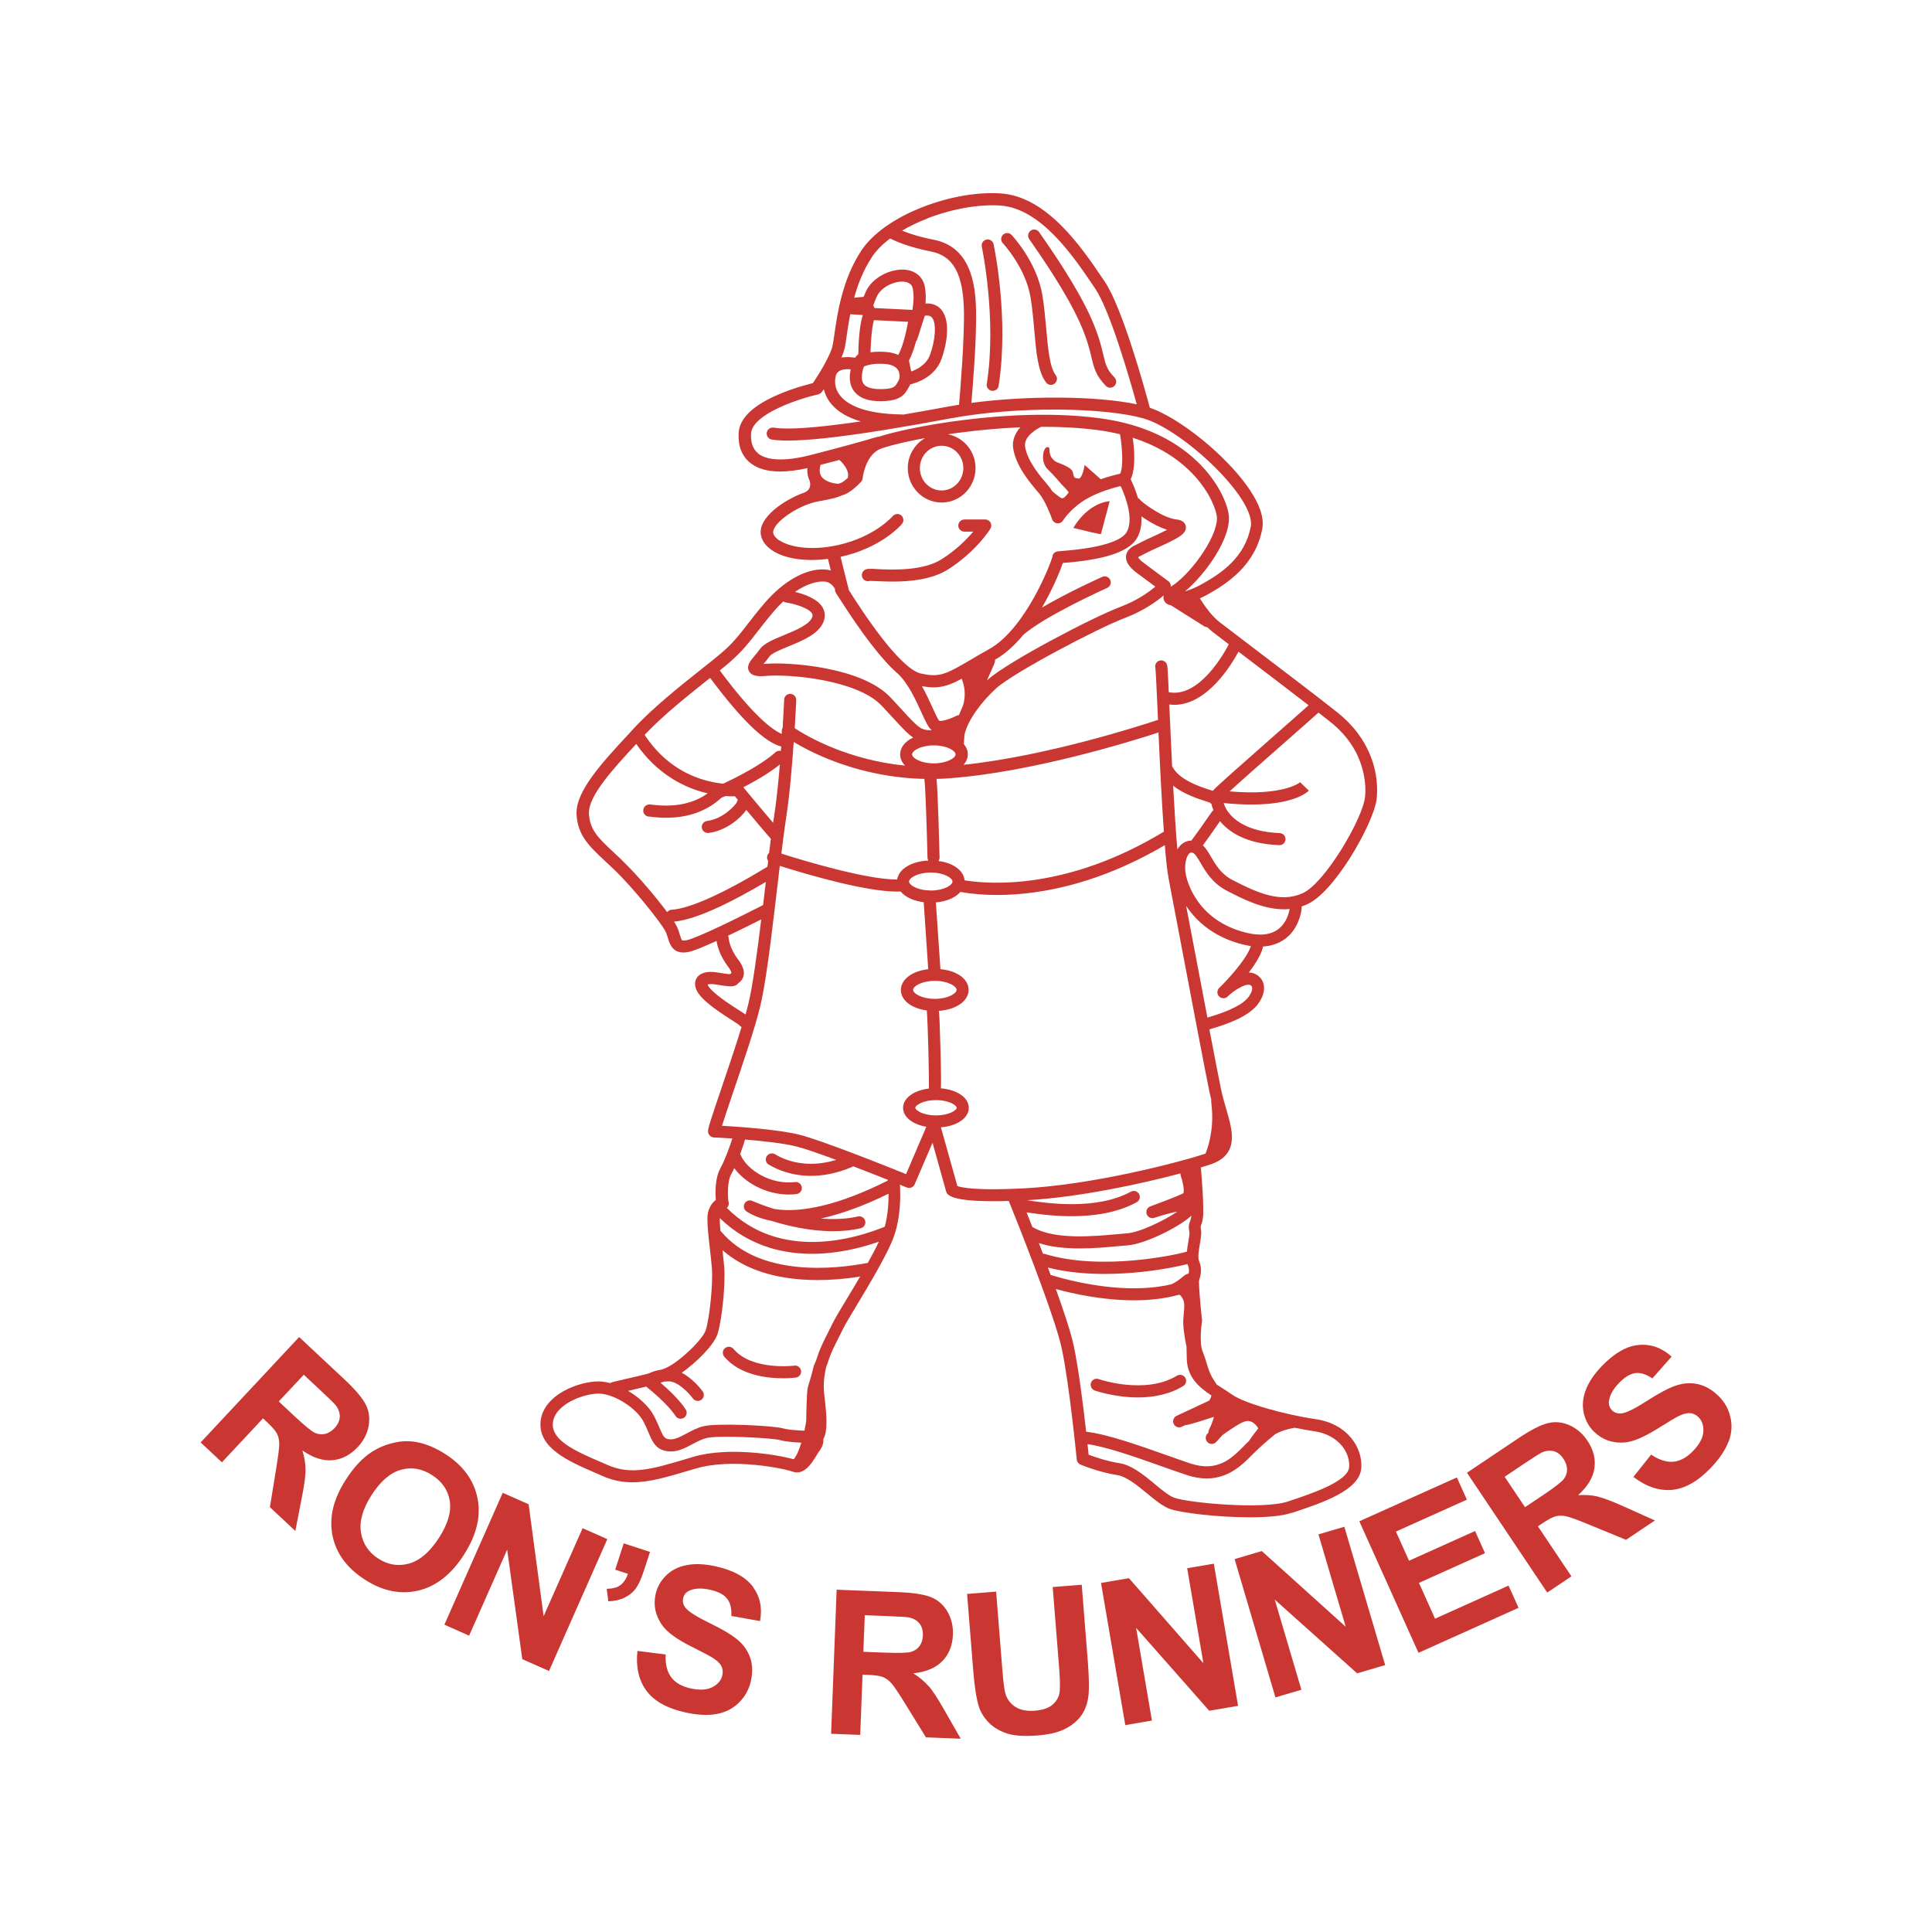 <svg viewBox="0 0 283.46 283.46" xmlns="http://www.w3.org/2000/svg" data-name="Layer 1" id="Layer_1">
  <defs>
    <style>
      .cls-1 {
        fill: #ca3732;
      }
    </style>
  </defs>
  <g>
    <path d="M144.77,56.32c-.08.48.26.94.74,1.01.05,0,.09.01.14.01.43,0,.81-.31.87-.75,1.54-9.87-.65-20.32-.74-20.76-.1-.48-.57-.78-1.05-.68-.48.1-.78.57-.68,1.05.02.1,2.22,10.58.73,20.12Z" class="cls-1"></path>
    <path d="M151.18,43.52c.27,1.56.42,3.24.56,4.86.29,3.32.54,6.19,1.75,7.75.17.23.44.34.7.34.19,0,.38-.06.54-.19.39-.3.46-.86.16-1.24-.89-1.15-1.14-4.03-1.39-6.82-.15-1.66-.3-3.38-.58-5.01-.84-4.82-4.35-8.58-4.5-8.74-.34-.36-.9-.37-1.25-.04-.36.34-.37.9-.04,1.25.03.03,3.3,3.53,4.05,7.83Z" class="cls-1"></path>
    <path d="M151.42,35.68c1.25,1.8,5.06,7.27,7.04,11.72,1.03,2.32,1.39,3.81,1.67,5,.37,1.56.64,2.69,2.11,4.21.17.18.4.27.64.27s.45-.08.62-.25c.35-.34.36-.9.02-1.25-1.13-1.16-1.31-1.9-1.66-3.38-.28-1.2-.67-2.84-1.77-5.31-2.04-4.6-5.93-10.18-7.2-12.01-.17-.25-.34-.49-.38-.55-.23-.41-.74-.57-1.17-.36-.44.22-.62.75-.4,1.19.05.1.1.17.49.73Z" class="cls-1"></path>
    <path d="M128.67,83.49c-1.22-.06-1.55-.07-1.89.2-.38.31-.44.86-.14,1.25.24.29.62.4.96.29.18,0,.6.01.98.03.63.03,1.45.07,2.37.07,2.52,0,5.79-.28,8.17-1.8,4.1-2.62,6.11-5.82,6.19-5.96.17-.27.18-.62.02-.9s-.45-.45-.77-.45h-3.07c-.49,0-.89.4-.89.89s.4.89.89.89h1.3c-.92,1.09-2.46,2.67-4.62,4.04-2.77,1.77-7.32,1.56-9.51,1.46Z" class="cls-1"></path>
    <path d="M116.53,200.37c-.06,0-6.2.76-8.91-2.46-.32-.37-.87-.42-1.25-.11s-.42.87-.11,1.25c2.3,2.73,6.29,3.17,8.64,3.17,1.05,0,1.77-.09,1.86-.1.49-.06.83-.51.77-.99-.06-.49-.51-.83-.99-.77Z" class="cls-1"></path>
    <path d="M189.53,221.98l.2-.07c4.34-1.45,9.74-3.24,9.99-6.5.24-2.98-2.01-6.5-6.63-7.18-4.3-.63-10.43-2.27-12.36-3.64-.42-.3-.87-.58-1.3-.86-.31-.2-.62-.39-.91-.59-.14-.21-.28-.43-.42-.64-.88-1.3-.99-2.6-1.62-4.12-.63-1.51-.11-4.61-.11-4.61,0,0-.45-3.94-.46-5.83.25-.78.51-1.81.02-2.9-.23-.52-.03-1.71.12-2.57.15-.85.27-1.58.14-2.13q-.07-.3,0-.49c.08-.21.2-.53.29-1.09.22-1.27-.19-6.32-.28-7.32,0-.05-.01-.1-.03-.15.55-.16,1.03-.32,1.43-.45,1.93-.64,2.95-1.78,3.12-3.48.14-1.38-.31-2.91-.82-4.69-.28-.95-.56-1.93-.77-2.94-.31-1.5-.94-4.77-1.69-8.7.07-.02.18-.05.29-.09,2.29-.67,5.49-1.78,6.87-3.67.97-1.33,1.13-2.7.43-3.66-.42-.57-1.07-.9-1.8-.93.9-1.17,1.72-2.46,2.03-3.57.02-.08.03-.16.03-.24,1.98-.11,3.25-.97,4.02-1.8,1.23-1.34,1.67-3.16,1.68-4.09.27-.09.54-.19.8-.31,2.6-1.16,5.42-5.39,6.51-7.16,1.69-2.73,3.49-6.39,3.69-8.39.14-1.4.11-3.61-.88-6.14-.97-2.47-2.6-4.63-4.86-6.43-3.03-2.41-8.61-6.64-12.68-9.74-2.22-1.69-3.97-3.02-4.63-3.53-.25-.19-.5-.42-.76-.68-1.01-1.03-1.81-2.27-2.13-2.81.31-.14.61-.29.89-.44,3.33-1.81,7.28-4.55,8.26-9.77.65-3.46-3.42-8.05-5.9-10.48-3.5-3.41-7.67-6.27-10.6-7.28-.69-2.59-4.01-14.66-6.61-18.5l-.3-.44c-3.04-4.5-8.12-12.02-14.93-12.5-3.41-.24-7.59.48-11.46,1.99-4.17,1.62-7.38,3.9-9.05,6.43-2.78,4.23-3.5,9.25-3.93,12.25-.1.69-.18,1.28-.27,1.68-.33,1.49-2.04,4.24-2.88,5.48-.81.2-2.89.74-5.01,1.65-3.81,1.62-5.79,3.54-5.89,5.71-.09,1.89.48,3.34,1.68,4.32,1.05.86,2.53,1.29,4.42,1.29,1.17,0,2.51-.17,3.99-.5-.06.8.11,1.43.34,1.89,0,.01,0,.03.01.04.05.18.26,1.1-.57,1.54-.05.02-.09.05-.13.08-3.06,1.07-6.88,3.69-6.48,6.21.14.87.7,1.66,1.62,2.28,1.84,1.26,4.9,1.71,8.23,1.28.09.38.24,1.02.42,1.71-.27-.09-.57-.15-.9-.16-2.74-.16-6.03,1.68-8.81,4.92-1.06,1.24-1.85,2.25-2.54,3.15-1.2,1.55-2.06,2.67-3.65,4.05-.76.66-1.86,1.54-3.14,2.55-2.98,2.36-7.05,5.6-9.82,8.6-.31.33-.62.67-.93,1.01-3.76,4.06-7.65,8.26-7.52,11.58.13,3.15,1.88,4.78,4.3,7.03.36.33.73.68,1.12,1.05,3.01,2.88,6.88,7.78,7.58,9.07.19.34.3.72.41,1.08.25.81.64,2.11,2.27,2.11.22,0,.47-.02.74-.08.75-.14,2.33-.8,4.12-1.62.09.63.43,2.11,1.68,3.76.44.58.5.86.51.94-.03.02-.07.05-.1.08-.04.03-.09.06-.14.1-.25-.01-.79-.07-1.89-.26-1.5-.25-2.61.1-3.04.95-.3.59-.36,1.58,1.04,2.96,1.17,1.15,2.98,2.32,4.18,3.09.43.28.91.58,1.09.73.09.12.2.22.34.29-.87,2.86-2.04,6.28-3.03,9.21-.55,1.62-1.03,3.03-1.36,4.07-.57,1.76-.66,2.1-.35,2.54.17.24.44.38.73.38.17,0,1.21.05,2.66.15-.31.99-1.09,3.17-1.75,4.36-.81,1.46-.76,3.6-.67,4.65-.61.46-1.24,1.33-1.24,2.74,0,1.2.17,2.71.35,4.31.11.94.22,1.9.3,2.85.21,2.43-.36,7.56-.89,9.2-.45,1.39-3.78,4.58-5.75,5.51-.21.1-.47.2-.77.3-.8.11-1.39.32-1.79.53-1.26.34-2.67.66-3.69.89-1.6.36-1.82.42-2.03.55,0,0,0,0-.01,0-.56-.15-1.11-.24-1.63-.25-1.54-.02-3.55.52-5.13,1.39-2.11,1.16-3.34,2.81-3.45,4.65-.23,3.79,4.15,5.68,8.01,7.36.37.16.74.32,1.1.48,1.49.66,2.91.92,4.38.92,2.49,0,5.09-.77,8.24-1.71.36-.11.72-.21,1.1-.32,5.3-1.56,12.87,0,14.1.45.25.09.48.13.7.13,1.37,0,2.29-1.54,2.88-2.51.16-.26.3-.5.42-.65.53-.7.61-1.31.57-1.74.66-1.16.5-3.23.22-5.75-.07-.6-.13-1.17-.15-1.56-.06-1.41.2-2.57.3-3.06.02-.07.03-.13.04-.18q.01-.06.04-.13c.07-.15.18-.41.4-1.11.25-.8.79-1.88,1.42-3.12.21-.41.43-.85.65-1.31.3-.61,1.08-1.91,1.99-3.42,1.84-3.06,4.36-7.26,5.34-9.8.8-2.08,1-4.4,1.03-5.99,0-.54,0-1.24-.04-1.88.61.25.98.4,1.01.41.45.18.96-.03,1.15-.47l2.62-6.1,1.99,7.13s.03.08.04.12c.16.36.59,1.33,6.82,1.33.7,0,1.47-.01,2.33-.04.65,1.55,6.72,16.68,7.78,21.64,1.12,5.26,2.19,16.19,2.2,16.3.03.32.24.6.53.73.11.05,2.64,1.12,5.44,1.56,1.33.21,2.93,1.52,4.34,2.68,1.19.98,2.31,1.9,3.36,2.28,1.54.56,7,1.23,11.73,1.23,2.46,0,4.71-.18,6.11-.65ZM154.34,187.11c-.09-.03-.15-.04-.17-.05,0,0-.01,0-.02,0-.14-.37-.27-.73-.41-1.09,2.75.71,5.66.94,8.34.94,1.89,0,3.65-.12,5.16-.27,2.3-.23,4.17-.57,5.34-.81.75-.15,1.27-.27,1.64-.37.03.11.07.21.11.32.15.34.14.7.06,1.08-.04.01-.08.02-.12.03-.56.11-.95.81-2.32,1.51,0,0-.01,0-.02.01-6.85,1.66-15.04-.52-17.6-1.3ZM152.38,182.37c3.64,1.21,8.53.76,11.63.47.54-.05,1-.09,1.4-.12,2.6-.19,7.65-2.72,9.39-4.36,0,.04,0,.07-.01.1-.07.4-.14.6-.21.77-.18.49-.23.8-.07,1.51.05.21-.08.95-.16,1.43-.08.47-.17.97-.21,1.46-1.25.41-12.45,2.91-20.83.35-.1-.03-.2-.04-.29-.04-.21-.54-.41-1.07-.61-1.59ZM178.87,146.19c.34.35.9.36,1.25.02,0,0,.02-.02.05-.05.21-.2,1.31-1.21,2.56-1.62.39-.13.75-.07.9.14.16.22.15.77-.43,1.57-.78,1.08-2.78,2.09-5.93,3.01-.05.01-.09.03-.12.04-.69-3.64-1.46-7.66-2.15-11.3-.35-1.85-.68-3.58-.97-5.09.21.32.44.64.7.96,1.89,2.34,4.48,3.93,7.7,4.72.38.09.75.16,1.1.22-.65,1.96-3.45,4.97-4.58,6.07-.04.04-.07.07-.08.07-.34.34-.35.9,0,1.25ZM141.52,129.16c-.12-1.44-1.67-2.56-3.84-2.84.11-.15.18-.34.17-.54,0-.03-.07-2.96-.17-5.88-.11-3.19-.18-4.78-.28-5.62.6-.01,1.21-.04,1.83-.09,12.26-.88,27.14-5.54,30.74-6.72.21,4.71.48,10.17.79,14.55-14.14,8.57-25.49,7.75-29.24,7.14ZM137.33,163.65c-1.98,0-3.04-.79-3.04-1.12s1.07-1.12,3.04-1.12,3.04.79,3.04,1.12-1.07,1.12-3.04,1.12ZM137.16,146.55c-1.92,0-3.19-.79-3.19-1.32s1.27-1.32,3.19-1.32,3.19.79,3.19,1.32-1.27,1.32-3.19,1.32ZM136.56,130.65c-1.63,0-2.8-.58-3.11-1.07-.02-.05-.04-.1-.07-.15,0-.03-.01-.06-.01-.09,0-.52,1.27-1.32,3.19-1.32s3.19.79,3.19,1.32-1.27,1.32-3.19,1.32ZM109.06,115.51c1.72-.89,3.78-2.07,5.36-3.35-.22,2.65-.5,5.41-.85,7.62-.05.29-.09.61-.14.94-1.21-1.42-3.04-3.6-4.37-5.21ZM115.33,120.05c.51-3.24.88-7.63,1.12-11.18,0,0,0,0,0-.01,1.14.69,2.95,1.67,5.33,2.61,3.22,1.28,8.04,2.68,13.84,2.81.15.97.34,6.57.46,11.54,0,.16.05.31.13.44-2.49.1-4.36,1.25-4.58,2.78-4.41.02-13.3-2.63-16.99-3.8.25-2.03.48-3.83.69-5.19ZM141.1,99.57c.34.88.7,2.28.19,3.95-.04.09-.07.17-.11.25-.15.35-.26.63-.35.83-.05.11-.09.22-.13.33-.13,0-.27.03-.39.1-.98.5-2.19.84-2.52.71-.21-.23-.64-1.18-.99-1.95-.42-.93-.93-2.04-1.53-3.11.62.11,1.17.17,1.68.17,1.45,0,2.61-.43,4.15-1.27ZM150,93.28c2.96-2.76,12.34-6.98,12.44-7.02.45-.2.65-.72.45-1.17-.2-.45-.72-.65-1.17-.45-.28.12-4.97,2.23-8.84,4.5.18-.31.35-.61.51-.91,1.16-2.11,2.14-4.4,2.55-5.63,6.09-.46,9.64-1.63,10.83-3.57.59-.96.76-2.11.7-3.27.37.26.68.46.76.51.81.51,1.9,1.11,3.01,1.46-.73.38-1.64.79-2.2,1.05-.58.27-1.08.49-1.43.68-.75.39-1.06.54-1.21.61-.21.1-.26.13-.44.27-.62.47-.76,1.02-.76,1.39,0,.76.51,1.51,1.56,2.3,1.05.79,2.06,1.54,2.75,2.04-.91.77-2.65,2.03-5.13,2.97-4.24,1.6-16.68,8.16-19.42,10.66-.05.05-.11.1-.16.15.47-1.09.87-2,1.02-2.32.14-.29.18-.54.17-.74,0,0,0,0,0,0,1.5-.84,2.85-2.1,4.03-3.5ZM154.57,82.33c.06.07.13.14.21.19-.08-.05-.15-.12-.21-.19ZM161.5,70.31l-2.36-2.09s-.33,2.06-.91,1.99c-.59-.07-.68-.09-.82-.91-.14-.82-2.32-1.41-2.56-1.59-1.4-1.04-.49-2.11-1.17-2.11s-1.03,2.23,0,3.21c1.03.99,1.95,2.13,2.09,2.27.14.14,1.1,1.1,1.01,1.2s-.63.91-.99.82c-.27-.07-1.03-.71-1.39-1.01-.19-.31-.39-.59-.6-.84l-.15-.18c-1.09-1.28-2.91-3.41-3.25-5.53-.25-1.55,1.91-2.73,2.38-2.92,2.7-.01,5.48.12,8.19.47,1.17.15,2.29.36,3.36.62,0,0,0,0,0,.01.32,1.8.52,4.72.02,5.78-.54.12-1.61.38-2.83.81ZM166.2,64.23c3.25,1.03,5.99,2.61,8.2,4.71,2.56,2.44,3.81,5.11,4.11,6.66.22,1.16-.49,3.16-1.92,5.35-1.32,2.03-3.07,3.96-4.46,4.9-.1.07-.22.15-.36.25,0-.07.01-.14,0-.21-.03-.25-.16-.48-.36-.63-.02-.01-1.75-1.28-3.6-2.67-.59-.44-.77-.72-.83-.83,0,0,.02-.01.03-.02.03-.02.05-.03.06-.05.02,0,.04-.02.08-.04.16-.08.49-.23,1.27-.64.31-.16.81-.39,1.35-.63.84-.38,1.79-.82,2.55-1.23.92-.5,1.8-1.06,1.66-1.93-.06-.4-.36-.9-1.39-1.01-1.98-.22-4.84-2.37-5.25-2.81-.09-.14-.22-.25-.37-.32-.35-1.19-.81-2.2-1.08-2.77.79-1.63.52-4.57.3-6.1ZM137.01,109.36c1.92,0,3.19.79,3.19,1.32s-1.27,1.32-3.19,1.32-3.19-.79-3.19-1.32,1.27-1.32,3.19-1.32ZM177.74,117.94c.06.3.16.61.29.93-.08.06-.15.13-.21.21-1.16,1.68-2.47,3.53-3.02,4.25-.57,0-1.1.22-1.54.63-.2.19-.37.41-.52.66-.23-2.6-.43-5.93-.62-9.34,1.59,1.25,3.64,1.91,4.82,2.29.19.06.41.13.57.19.07.07.14.14.23.18ZM187.68,136.22c-1.12.93-2.74,1.14-4.82.63-7.45-1.83-8.75-7.87-8.88-8.55-.26-1.44.06-2.65.5-3.07.1-.1.2-.14.32-.14.05,0,.1,0,.16.02.36.09.76.77,1.18,1.49.74,1.27,1.75,3,3.9,4.11,2.32,1.19,5.25,2.7,8.32,2.7.28,0,.57-.01.85-.04-.11.68-.49,1.98-1.53,2.85ZM200.27,116.95c-.32,3.13-5.86,12.63-9.16,14.11-3.22,1.44-6.55-.02-10.25-1.93-1.69-.87-2.48-2.22-3.18-3.42-.37-.63-.73-1.24-1.19-1.69.47-.63,1.24-1.7,2.51-3.54,1.23,1.51,3.74,3.33,8.69,3.52.01,0,.02,0,.03,0,.47,0,.87-.37.89-.85.02-.49-.36-.9-.85-.92-4.85-.19-6.86-2.08-7.63-3.19-.31-.45-.49-.87-.59-1.22,1.53.16,2.89.22,4.08.22,6.22,0,8.17-1.79,8.41-2.04l-1.27-1.23.02-.02s-2.31,2.06-10.38,1.36c1.84-1.68,5.76-5.13,8.58-7.61,3.07-2.7,4.09-3.6,4.46-3.95.65.5,1.24.97,1.76,1.38,5.32,4.23,5.23,9.49,5.08,11ZM192,103.47c-.67.61-2.4,2.13-4.21,3.72-6.31,5.56-9.38,8.28-9.77,8.75-.02.03-.05.06-.07.09-.14-.05-.3-.1-.47-.15-1.48-.48-4.55-1.47-5.51-3.48-.14-2.87-.27-5.66-.37-7.98-.02-.36-.03-.72-.05-1.06.25.03.5.05.74.05,4.88,0,8.45-5.99,9.42-7.8.27.2.54.41.82.63,2.88,2.19,6.52,4.95,9.46,7.23ZM177.12,92.01c.26.25.52.48.77.68.42.33,1.27.98,2.4,1.84-.62,1.19-4.31,7.91-8.81,7.03-.03-.73-.06-1.39-.09-1.93-.03-.63-.06-1.09-.08-1.4-.04-.59-.07-1.01-.56-1.25-.44-.21-.97-.03-1.18.41-.1.2-.11.43-.05.63.06.51.19,3.42.33,6.48.02.37.03.74.05,1.12-2.27.76-16.28,5.31-28.53,6.59.4-.45.62-.97.62-1.54s-.21-1.06-.58-1.5c0-.04.01-.07.01-.11l.08-1.22c.46-2.2,2.59-4.97,4.66-6.85,2.51-2.29,14.92-8.83,18.85-10.31,2.8-1.06,4.72-2.47,5.73-3.33-.08.28-.07.58.12.89.19.31.5.5.94.57l4.85,3.06c.15.1.32.14.49.14ZM169.88,98.52s-.05-.04-.08-.06c.02.02.05.04.08.06ZM136.09,32.03c3.59-1.39,7.59-2.09,10.7-1.87,5.95.42,10.73,7.5,13.59,11.73l.3.44c2.18,3.22,5.06,13.23,6.1,16.99-5.87-1.24-15.9-1.31-24.26-.21.19-2.22.8-9.57.68-13.79-.11-3.86-.87-9.12-6.26-10.16-2.07-.4-3.58-.91-4.59-1.32,1.11-.66,2.37-1.26,3.75-1.8ZM127.88,37.78c.64-.98,1.56-1.92,2.72-2.79,1.06.53,2.99,1.32,5.99,1.91,1.69.33,2.89,1.2,3.66,2.66.72,1.36,1.1,3.26,1.17,5.81.12,4.39-.59,12.58-.71,14.01-.58.09-1.15.19-1.7.29-2.31.43-4.48.82-6.5,1.16-.06-.01-.12-.02-.18-.02-5.67-.07-8.04-1.52-9.02-2.71-.84-1.01-.86-2.06-.73-2.75.06-.35.24-1.34,2.23-1.16-.03.17-.06.34-.09.53-.15,1.19.1,2.15.74,2.87.77.87,2.06,1.3,3.84,1.27,2.73-.03,3.4-.88,4-1.99.04-.08.08-.15.13-.23.04-.07.08-.15.12-.24,1-.24,3.59-1.09,4.56-3.66.68-1.79,1.53-5.63-.07-7.38-.41-.45-1.12-.91-2.25-.83.06-.84.05-1.68-.1-2.46-.26-1.39-1.31-2.32-2.82-2.49-2.06-.23-4.92,1.05-5.89,3.32-.1.23-.19.45-.27.65l-1.39.13c.54-1.96,1.34-4.03,2.57-5.9ZM123.93,51.11c.1-.46.19-1.05.29-1.81.13-.9.29-2,.52-3.19.41.01,1.12.06,1.85.11-.54,1.61-.64,4.46-.66,5.74-.14.12-.3.28-.45.49-.02.01-.03.02-.05.03-.78-.12-1.43-.11-1.97-.02.2-.48.37-.95.46-1.36ZM133.88,45.47l-5.59-.28s-.01-.05-.02-.07c-.03-.1-.08-.2-.15-.28.08-.26.23-.65.48-1.25.63-1.48,2.67-2.41,4.06-2.26,1.09.12,1.23.82,1.27,1.05.18.95.11,2.05-.06,3.08ZM134.4,50.11c.05-.06.09-.13.12-.21.03-.07.28-.72.55-1.68l.62-1.9c.7-.1.93.15,1.02.24.77.84.48,3.55-.28,5.55-.53,1.4-1.85,2.08-2.73,2.39-.02-.12-.05-.24-.09-.36l-.25-1.25c.42-.76.76-1.78,1.03-2.77ZM128.22,46.97l5.01.25c-.26,1.45-.77,3.69-1.44,4.86-.48-.22-1.07-.39-1.81-.44-.32-.02-.63-.04-.91-.04-.5,0-.95.03-1.35.09.04-1.63.2-3.67.5-4.72ZM129.85,53.4c.99.07,1.65.41,1.96.98.04.07.07.14.09.21l.09.47c.02.31-.05.58-.12.71-.05.09-.1.18-.15.27-.36.67-.55,1.03-2.45,1.05-1.23.02-2.08-.22-2.49-.68-.29-.33-.39-.81-.31-1.47.07-.55.18-.92.3-1.17.5-.22,1.47-.49,3.07-.37ZM111.22,66.51c-.75-.61-1.09-1.55-1.03-2.86.14-2.98,7.34-5.23,9.86-5.79.22-.05.41-.18.54-.36.02-.03.12-.18.28-.41.18.77.53,1.49,1.06,2.14.96,1.17,2.42,2.03,4.37,2.6-6.43.94-10.71,1.25-12.78.91-.48-.08-.94.25-1.02.73-.08.48.25.94.73,1.02,3.47.56,12-.45,26.09-3.08,10.34-1.93,23.06-1.57,28.45-.02,5.81,1.67,16.52,11.76,15.74,15.88-.84,4.45-4.2,6.81-7.37,8.54-.81.44-1.61.75-2.28.96,2.94-2.43,7.04-8.05,6.38-11.5-.36-1.9-1.77-4.89-4.63-7.61-3.59-3.42-8.44-5.55-14.43-6.32-12.92-1.68-28.31,1.42-32.22,2.73-.09,0-.18,0-.26.03-.09.03-.26.08-.52.15-1.12.33-4.11,1.2-9.28,2.52-3.63.93-6.36.84-7.69-.25ZM138.15,65.4c1.76,0,3.19,1.47,3.19,3.28s-1.43,3.28-3.19,3.28-3.19-1.47-3.19-3.28,1.43-3.28,3.19-3.28ZM123.26,70.89c-.11.04-.21.07-.29.1-.06-.02-.12-.03-.18-.03-.4-.02-1.66-.25-2.22-.98-.3-.4-.38-.93-.22-1.61.01-.05.02-.1.02-.16,1.02-.26,1.95-.51,2.79-.73.43.38,1.25,1.3,1.28,2.17l-.04.38s0,.05,0,.08c-.4.36-.84.7-1.13.79ZM114.3,79.27c-.35-.24-.79-.63-.86-1.1-.07-.46.41-1.41,2.03-2.56,1.4-1,3.18-1.8,4.55-2.04,2.23-.4,2.71-.56,3.29-.8.15-.06.29-.12.51-.19,1.05-.35,2.27-1.63,2.51-1.89.13-.14.21-.32.23-.51,0-.03.39-3.37,2.54-4.29.83-.35,3.26-1,6.64-1.62-1.52.87-2.55,2.52-2.55,4.41,0,2.78,2.23,5.05,4.97,5.05s4.97-2.27,4.97-5.05c0-2.47-1.75-4.52-4.05-4.96.63-.09,1.28-.19,1.95-.27,2.44-.32,5.44-.62,8.67-.76-.85.96-1.22,2.04-1.04,3.13.42,2.61,2.45,4.98,3.65,6.4l.15.18c.84.99,1.66,3.07,1.91,3.79.11.32.4.55.74.59.34.04.67-.12.85-.41.01-.02,1.2-1.9,3.56-3.23,1.77-1,3.86-1.58,4.9-1.83.8,1.69,1.96,5,.86,6.8-.49.8-2.39,2.21-9.61,2.74-.15.01-.27.02-.35.03-.68.06-.86.48-.91.73,0,.04-.01.07-.01.11-.14.51-1.07,3.05-2.68,5.93-1.45,2.59-3.76,6.01-6.58,7.58-1.09.61-2.01,1.14-2.81,1.62-.43.25-.83.48-1.19.69,0,0,0,0,0,0-2.57,1.47-3.6,1.83-6.08,1.27-.74-.17-2.46-1.07-5.73-5.29-2.08-2.68-3.97-5.65-4.78-6.93-.41-1.61-1.01-3.99-1.22-4.89,6.02-1.32,8.89-4.69,9.01-4.83.31-.37.26-.93-.11-1.25-.37-.31-.93-.27-1.25.11-.03.03-2.65,3.07-8.06,4.25-4.21.92-7.25.19-8.57-.71ZM120.94,85.32c.82.05,1.3.61,1.57,1.1-.02.2.02.4.14.58.06.1.15.24.26.41,0,0,0,0,0,0,.02.04.05.08.08.12,3.55,5.58,6.44,9.33,8.77,11.34.02.02.03.03.05.05,1.48,1.43,2.58,3.84,3.38,5.6.65,1.43,1.01,2.19,1.47,2.58.02.02.04.03.06.04-.08,0-.16,0-.25,0-.68-.02-1.07-.12-1.48-.39-.63-.4-1.41-1.25-2.69-2.65-.47-.51-1-1.09-1.63-1.76-4.24-4.53-15.04-5.22-18.29-4.95-.14.01-.26.02-.36.03.02-.02.03-.04.05-.06.26-.31.56-.66.83-1.05.32-.46,1.64-1,2.8-1.48,2.1-.86,4.47-1.83,5.15-3.67.26-.72.2-1.43-.17-2.06-.77-1.29-2.78-1.96-4.04-2.26,1.71-1.17,3.25-1.59,4.33-1.52ZM107.22,97.01c1.72-1.5,2.68-2.74,3.89-4.3.68-.88,1.45-1.87,2.48-3.08.45-.52.89-.98,1.33-1.4.12.09.25.15.41.17,1.3.19,3.34.82,3.81,1.61.07.12.13.28.03.54-.41,1.1-2.48,1.95-4.15,2.64-1.59.65-2.97,1.22-3.58,2.11-.22.32-.48.62-.73.92-.63.75-1.23,1.46-.82,2.25.42.81,1.54.79,2.64.69,1.38-.12,4.72-.04,8.27.65,2.82.55,6.6,1.64,8.58,3.75.62.66,1.15,1.24,1.62,1.75,1.4,1.52,2.18,2.37,2.98,2.9-1.18.55-1.91,1.44-1.91,2.47,0,.62.26,1.18.72,1.65-4.23-.42-7.76-1.5-10.28-2.49-2.96-1.17-5.03-2.42-5.91-3,.15-2.4.22-4.08.22-4.12.02-.49-.36-.9-.85-.92-.49-.02-.9.36-.92.85,0,.04-.08,1.72-.22,4.12-.08.14-.13.29-.13.46v.45c-.86-.36-2.24-1.29-4.37-3.55-2-2.13-3.82-4.55-4.59-5.58-.05-.07-.09-.13-.14-.18.63-.51,1.18-.96,1.63-1.35ZM104.01,99.61c.06-.05.12-.1.18-.14.03.05.07.09.11.14,4.55,6.07,7.87,9.27,10.32,9.92-.02.21-.03.43-.05.64-.27-.06-.56,0-.79.2-2.15,1.92-5.85,3.76-7.68,4.61-.8-.08-1.79-.25-2.87-.57-3.56-1.07-6.47-3.29-8.65-6.59,2.67-2.85,6.56-5.94,9.42-8.21ZM91.28,126.22c-.4-.38-.77-.73-1.14-1.07-2.34-2.18-3.63-3.39-3.73-5.81-.11-2.56,3.61-6.6,6.94-10.19,2.99,4.33,6.76,6.18,9.45,6.98.35.1.7.19,1.03.27-2.09,1.5-4.8,2.07-8.09,1.67-.35-.04-.49-.06-.69-.01-.48.12-.76.6-.65,1.08.1.42.49.69.9.67.05,0,.14.02.22.03.76.09,1.5.14,2.21.14,3.27,0,5.99-.98,8.11-2.93.12-.05.32-.14.57-.25.6.04,1.09.04,1.42.03.13.15.28.33.44.53-.09.11-.16.25-.18.39-.33.53-2.05,2.4-4.35,2.7-.49.06-.83.51-.77.99.06.45.44.77.88.77.04,0,.08,0,.11,0,2.69-.35,4.78-2.27,5.54-3.38,1.32,1.58,2.91,3.46,3.6,4.24-.08.66-.17,1.35-.26,2.07-.12.11-.22.25-.27.43-.07.26-.02.53.13.74-.03.28-.07.57-.1.85-6.43,3.92-11.42,6.16-14.05,6.31-.27.02-.51.15-.66.36-1.64-2.2-4.36-5.44-6.62-7.6ZM100.72,137.95c-.37.07-.6.05-.65,0-.11-.11-.22-.48-.32-.8-.12-.41-.28-.92-.55-1.42-.08-.14-.18-.32-.31-.51,3.45-.3,8.99-3.17,13.47-5.83-.01.09-.02.17-.03.26-.12,1.03-.24,2.09-.37,3.14-3.92,2.01-9.85,4.9-11.23,5.16ZM108.38,148.19c-1.14-.73-2.85-1.83-3.9-2.86-.47-.46-.62-.75-.66-.88.15-.05.51-.12,1.13-.02,1.06.18,1.69.26,2.1.28.61.03,1.04-.13,1.28-.46.23-.17.68-.52.79-1.2.1-.67-.17-1.42-.85-2.31-1.26-1.66-1.36-3.07-1.36-3.07,0-.14-.04-.26-.1-.38,1.81-.86,3.64-1.77,4.88-2.4-.62,5.05-1.27,9.89-1.92,12.52-.11.44-.24.92-.38,1.44-.25-.18-.58-.39-1.01-.67ZM106.89,176.41c-.11-.76-.24-2.99.4-4.15.15-.27.3-.57.44-.88.74,1.02,1.82,1.94,3.11,2.63,1.53.82,3.22,1.25,4.87,1.25.39,0,.78-.02,1.16-.07.49-.06.83-.51.77-.99s-.5-.83-.99-.77c-3.51.44-7.02-1.73-7.98-3.96-.02-.05-.05-.1-.08-.15.05-.13.09-.25.13-.35.19-.52.36-1.02.48-1.42.04-.13.08-.25.11-.36,2.58.22,5.68.55,7.54,1.02,1.22.3,3.43,1.08,5.84,1.97-4.5,1.36-7.65-.04-8.88-.77-.12-.07-.21-.12-.35-.16-.47-.12-.96.17-1.08.65-.1.42.1.84.48,1.01.01,0,.02.01.04.02,1.01.6,3.13,1.59,6.08,1.59,1.74,0,3.77-.34,6.04-1.31.06-.03.12-.06.17-.09,1.84.71,3.64,1.41,5.06,1.98,0,.03,0,.07.01.11-.09.04-.2.1-.32.16-6.7,3.33-12.37,4.69-16.39,4-1.9-.6-3.13-1.15-3.16-1.17-.43-.19-.93-.02-1.15.39-.22.41-.08.93.31,1.17,1.04.64,2.22,1.09,3.55,1.34,2.37.74,5.69,1.54,9.11,1.54,1.36,0,2.73-.12,4.06-.43.48-.11.78-.58.67-1.06-.11-.48-.58-.78-1.06-.67-1.77.4-3.64.45-5.44.3,2.97-.65,6.29-1.86,9.93-3.64,0,1.36-.1,3.15-.56,4.84-4.45,1.82-15.4,5.07-23.17-2.76.22-.19.32-.48.28-.8ZM127.34,185.29s-.08.02-.13.02c-4.55.87-15.75,2.15-21.42-4.64-.03-.03-.06-.07-.09-.09-.06-.66-.1-1.26-.1-1.78,0-.03,0-.06,0-.09,2.13,2.07,4.62,3.54,7.43,4.39,1.9.57,3.95.86,6.11.86.55,0,1.11-.02,1.67-.06,1.91-.13,4.77-.54,8.13-1.72-.43.93-.99,1.99-1.61,3.1ZM101.67,213.76c-.38.11-.74.22-1.1.33-4.81,1.43-7.98,2.37-11.4.86-.36-.16-.74-.32-1.11-.48-3.49-1.51-7.11-3.07-6.95-5.62.17-2.75,4.41-4.38,6.72-4.38.02,0,.05,0,.07,0,2.19.03,5.48,2.11,6.52,4.12.29.57.52,1.09.71,1.55.6,1.41,1.11,2.62,2.93,2.8,1.3.13,2.44-.47,3.54-1.06.68-.36,1.38-.73,2.08-.9,1.84-.44,9.77.01,10.78.31.75.22,2.06.33,3.11.38-.32,1.04-.72,2.01-1.12,2.43-2.25-.64-9.48-1.9-14.77-.35ZM124.23,190.59c-.96,1.6-1.73,2.87-2.06,3.55-.22.45-.44.89-.65,1.3-.66,1.31-1.23,2.45-1.52,3.39-.19.6-.28.8-.33.92-.05.12-.1.22-.14.38-.06.09-.11.19-.14.3-.34,1.42-.56,2.09-.7,2.54-.12.39-.2.64-.24,1.02-.07.7-.16,3.31-.16,4.27,0,.28-.1.91-.27,1.65-1.06-.04-2.44-.14-3.08-.33-1.43-.42-9.66-.82-11.7-.33-.92.22-1.72.65-2.49,1.06-.95.5-1.76.94-2.53.86-.72-.07-.89-.33-1.48-1.73-.21-.49-.44-1.04-.77-1.67-.71-1.38-2.18-2.74-3.82-3.7.8-.18,1.73-.4,2.66-.63.68.54,3.23,2.64,4.3,4.31.17.27.46.41.75.41.16,0,.33-.05.48-.14.41-.26.53-.81.27-1.22-.89-1.39-2.56-2.95-3.7-3.93.19-.06.37-.11.54-.17.2-.02.42-.03.66-.03,1.33,0,2.91,1.65,3.56,2.52.29.39.85.47,1.24.18.39-.29.47-.85.18-1.24-.29-.39-1.5-1.91-3.07-2.72,2.07-1.45,4.7-3.99,5.26-5.7.6-1.84,1.2-7.18.97-9.9-.07-.79-.15-1.59-.24-2.38,2.89,2.53,6.85,3.98,11.81,4.31.72.05,1.45.07,2.19.07,1.98,0,4.06-.17,6.19-.52-.67,1.16-1.36,2.29-1.97,3.3ZM132.95,172.27c-2.87-1.16-12.43-4.98-15.68-5.79-3.02-.76-8.88-1.17-11.34-1.31.33-1.06.95-2.9,1.56-4.69,1.43-4.21,3.21-9.44,4-12.63.75-3.01,1.49-8.71,2.16-14.39,0,0,0,0,0,0,.15-1.21.29-2.43.43-3.61.11-.96.22-1.9.33-2.81,4.41,1.39,12.66,3.77,17.19,3.77.19,0,.37,0,.54-.01.67.81,1.89,1.39,3.39,1.57,0,.03,0,.07,0,.1l.66,9.73c-2.34.26-4.01,1.48-4.01,3.04s1.57,2.7,3.8,3.01c.17,1.96.36,10.32.3,11.46-2.21.27-3.78,1.4-3.78,2.83,0,1.35,1.39,2.43,3.41,2.78l-2.98,6.96ZM140.46,174l-2.41-8.6c2.38-.2,4.09-1.36,4.09-2.86s-1.71-2.66-4.09-2.86c.03-.68.03-2.22-.07-5.92-.08-2.97-.14-4.56-.22-5.45,2.52-.18,4.35-1.44,4.35-3.07s-1.73-2.82-4.13-3.05l-.67-9.79c1.59-.14,2.89-.71,3.6-1.54,1.84.33,3.67.45,5.36.45s3.25-.12,4.48-.26c6.72-.77,13.49-3.14,20.15-7.05.18,2.19.37,3.97.58,5.04.35,1.81,1.01,5.28,1.77,9.29,1.58,8.34,3.55,18.72,4.18,21.78.09.42.18.83.29,1.24-.03.16-.02.32,0,.42,0,.11.03.27.05.51.37,3.47-.55,6.13-.9,6.98-4.39,1.43-16.7,4.57-26.6,5.09-7.15.38-9.28-.14-9.81-.34ZM151.47,180.03c-.31-.8-.6-1.52-.85-2.15.03,0,.06,0,.09.01,1.35.2,3.75.55,6.5.55,3.09,0,6.62-.44,9.56-2.05.43-.23.59-.77.35-1.2-.23-.43-.77-.59-1.2-.35-5.04,2.75-12.25,1.7-14.96,1.3-.11-.02-.21-.03-.3-.04,7.7-.44,16.75-2.4,22.54-3.94-.01.13,0,.26.05.39.35,1,.53,2.2.37,2.52-.89.46-3.79,1.54-4.85,1.93-.46.17-.69.67-.53,1.13.16.46.66.7,1.12.55,1.2-.41,2.46-.74,3.39-.92-1.8,1.23-5.46,3.06-7.46,3.2-.41.03-.88.07-1.43.12-3.41.31-9.11.84-12.28-1-.03-.02-.06-.03-.1-.05ZM154.91,189.12c2.42.67,6.81,1.66,11.46,1.66,2.22,0,4.5-.23,6.65-.83.12.06.21.14.28.24.53.77.53,1.02.32,3.27-.09.98.14,2.57.46,4.12.02.63.03,1.22.04,1.74.06,2.77,1.82,4.23,3.61,5.42-.02.23-.15.49-.31.75-1.39.66-3.37,1.58-4.79,2.24-.44.21-.64.73-.43,1.18.15.32.47.51.8.51.13,0,.25-.03.37-.08.17-.08.33-.15.48-.23,0,0,0,0,0,0,.7-.04,4.26-1.23,4.26-1.23,0,0-.25.95-.67,1.76-.09.17-.14.37-.15.56-.05.06-.1.11-.15.17-.33.36-.31.92.05,1.25.17.16.39.23.6.23.24,0,.48-.1.65-.29.31-.34.64-.69.96-1.04,1.12-.78,2.65-1.87,3.42-2.01,1.13-.21,1.79,1.06,1.79,1.06,0,0-.68.85-1.39,1.88-.17.16-.33.32-.48.46l-.23.24c-1.81,1.83-3.87,3.89-7.88,2.56-1.07-.36-2.27-.78-3.53-1.23-4.1-1.45-8.71-3.08-11.74-3.42-.42-3.71-1.1-9.22-1.82-12.6-.4-1.89-1.44-5.03-2.63-8.35ZM169.45,217.75c-1.67-1.37-3.39-2.78-5.19-3.07-1.89-.3-3.7-.93-4.54-1.25-.04-.36-.09-.89-.16-1.55,2.82.4,7.12,1.92,10.95,3.28,1.27.45,2.48.88,3.56,1.24,1.09.36,2.07.52,2.96.52,3.25,0,5.28-2.05,6.73-3.51l.23-.23c.96-.96,2.16-1.99,3.12-2.77.98-.53,2-.8,2.87-.93,1.04.21,2.02.39,2.85.51,3.55.52,5.29,3.11,5.11,5.28-.16,2.09-5.56,3.89-8.79,4.96l-.2.07c-3.62,1.21-14.6.2-16.67-.56-.77-.28-1.78-1.11-2.85-1.99Z" class="cls-1"></path>
    <path d="M160.57,204s2.91,1.03,6.37,1.03c2.16,0,4.56-.39,6.66-1.67.42-.25.55-.8.3-1.22-.25-.42-.8-.55-1.22-.3-4.65,2.83-11.36.54-11.45.51-.45-.18-.97.04-1.15.49-.18.45.04.97.49,1.15Z" class="cls-1"></path>
    <path d="M161.53,78.35l1.28-4.81s-2.99.04-5.34,3.91c4.29,1.08,4.06.9,4.06.9Z" class="cls-1"></path>
  </g>
  <path d="M48.77,214.24c1.39-.12,2.62-.76,3.71-1.92.85-.91,1.39-1.94,1.6-3.07.21-1.13.08-2.18-.41-3.16-.49-.98-1.56-2.24-3.21-3.78l-6.57-6.14-14.45,15.46,3.12,2.92,6.03-6.45.63.59c.72.67,1.19,1.22,1.41,1.64.22.42.33.93.34,1.52,0,.59-.16,1.86-.48,3.81l-.89,5.47,3.73,3.49.93-4.78c.38-1.9.57-3.29.57-4.17,0-.88-.15-1.83-.46-2.86,1.54,1.07,3,1.55,4.39,1.43ZM43.21,207.78l-2.31-2.16,3.67-3.92,2.44,2.28c1.27,1.18,2.01,1.91,2.23,2.18.43.56.63,1.13.61,1.71-.02.58-.28,1.13-.76,1.65-.43.46-.9.75-1.4.86-.5.11-1,.06-1.49-.16-.49-.22-1.48-1.03-2.98-2.43ZM68.05,228.13c1.87-2.89,2.54-5.66,2.01-8.3-.52-2.64-2.1-4.8-4.72-6.49-1.45-.93-2.88-1.52-4.29-1.77-1.06-.19-2.17-.15-3.33.12-1.16.27-2.24.73-3.23,1.37-1.33.88-2.59,2.22-3.75,4.04-1.83,2.83-2.48,5.55-1.96,8.17.52,2.62,2.1,4.78,4.75,6.49,2.61,1.68,5.22,2.22,7.83,1.61,2.61-.61,4.84-2.36,6.69-5.23ZM60.02,229.4c-1.58.44-3.09.2-4.52-.73-1.43-.92-2.28-2.2-2.54-3.84-.26-1.64.26-3.46,1.56-5.48,1.32-2.05,2.76-3.28,4.32-3.71,1.56-.43,3.08-.17,4.56.79,1.48.95,2.34,2.22,2.59,3.8.25,1.58-.29,3.39-1.6,5.42-1.33,2.06-2.79,3.31-4.37,3.75ZM89.11,225.81l-8.56,19.35-3.92-1.73-2.22-16.07-5.58,12.62-3.63-1.61,8.56-19.35,3.8,1.68,2.2,16.43,5.72-12.92,3.63,1.61ZM91.68,234.39c-.7.34-1.51.52-2.43.55l-.24-1.84c.86,0,1.53-.18,2-.52.47-.34.85-.9,1.12-1.67l-1.87-.61,1.25-3.86,3.86,1.25-.9,2.76c-.36,1.12-.74,1.97-1.15,2.55-.4.58-.95,1.04-1.65,1.38ZM110.47,232.83c1.05,1.43,1.4,3.1,1.04,5.01l-4.21-.75c.06-1.1-.15-1.95-.63-2.55-.48-.6-1.31-1.03-2.48-1.29-1.21-.27-2.22-.24-3.01.11-.51.22-.83.6-.95,1.13-.11.49,0,.95.34,1.39.43.56,1.6,1.31,3.52,2.24,1.92.93,3.31,1.77,4.17,2.5.86.73,1.46,1.6,1.81,2.61.35,1.01.38,2.17.08,3.47-.27,1.18-.84,2.22-1.73,3.1-.89.89-1.99,1.44-3.31,1.68-1.31.23-2.87.15-4.66-.26-2.61-.59-4.48-1.64-5.61-3.16-1.13-1.52-1.57-3.47-1.32-5.84l4.14.52c-.06,1.42.21,2.53.81,3.33.6.81,1.54,1.35,2.81,1.64,1.34.3,2.42.25,3.23-.17.81-.41,1.3-1,1.47-1.76.11-.49.06-.94-.15-1.34-.21-.41-.64-.82-1.3-1.23-.45-.28-1.5-.83-3.13-1.65-2.11-1.06-3.52-2.09-4.24-3.1-1.01-1.42-1.33-2.95-.97-4.58.24-1.05.76-1.97,1.56-2.75.8-.78,1.82-1.29,3.05-1.51,1.23-.23,2.64-.16,4.22.19,2.59.58,4.41,1.59,5.47,3.02ZM136.22,247.37c-.58-.67-1.32-1.29-2.22-1.86,1.87-.2,3.29-.8,4.26-1.79.97-1,1.49-2.29,1.55-3.88.05-1.25-.22-2.37-.79-3.37-.58-.99-1.37-1.7-2.38-2.12-1.01-.42-2.64-.67-4.9-.76l-8.99-.35-.81,21.14,4.27.16.34-8.83.87.03c.98.04,1.69.14,2.14.32.45.18.86.49,1.25.93.39.44,1.1,1.51,2.13,3.19l2.91,4.72,5.11.2-2.42-4.22c-.96-1.68-1.72-2.86-2.3-3.53ZM129.83,242.47l-3.16-.12.21-5.37,3.33.13c1.73.07,2.77.13,3.11.19.69.14,1.21.44,1.58.89.36.45.53,1.03.5,1.75-.02.63-.19,1.16-.49,1.57-.3.41-.72.69-1.23.85-.52.15-1.8.19-3.85.11ZM159.59,243.6c.2,2.53.23,4.33.08,5.39-.15,1.06-.5,1.98-1.06,2.75-.56.77-1.34,1.41-2.34,1.92-1,.51-2.34.83-4.01.96-2.01.16-3.56.05-4.64-.33-1.08-.38-1.95-.92-2.61-1.62-.66-.7-1.12-1.44-1.38-2.24-.37-1.19-.66-2.96-.84-5.32l-.9-11.25,4.26-.34.91,11.42c.14,1.81.29,2.98.44,3.51.25.85.74,1.51,1.47,1.98.73.47,1.69.65,2.88.56,1.21-.1,2.1-.42,2.67-.96.57-.54.9-1.18.96-1.91.07-.73.03-1.93-.1-3.6l-.93-11.67,4.26-.34.88,11.08ZM178.09,229.42l3.56,20.86-4.23.72-10.73-12.16,2.32,13.6-3.91.67-3.56-20.86,4.1-.7,10.92,12.47-2.38-13.93,3.91-.67ZM197.24,224.01l5.99,20.29-4.11,1.21-12.09-10.82,3.91,13.23-3.81,1.12-5.99-20.29,3.99-1.18,12.31,11.1-4-13.55,3.81-1.12ZM221.34,232.65l1.46,3.25-14.68,6.6-8.68-19.3,14.31-6.43,1.47,3.26-10.41,4.68,1.92,4.28,9.69-4.36,1.46,3.25-9.69,4.36,2.36,5.25,10.78-4.85ZM234.43,219.57c-.86-.2-1.82-.27-2.89-.2,1.39-1.26,2.19-2.58,2.39-3.95.2-1.38-.14-2.73-1.03-4.05-.7-1.04-1.57-1.79-2.62-2.26-1.05-.46-2.11-.57-3.17-.31-1.06.25-2.53,1.01-4.41,2.27l-7.47,5.01,11.78,17.58,3.55-2.38-4.92-7.34.72-.48c.82-.55,1.45-.88,1.92-1,.46-.12.98-.11,1.56.02.57.13,1.77.57,3.6,1.33l5.13,2.11,4.24-2.84-4.44-1.99c-1.76-.8-3.07-1.3-3.93-1.5ZM229.92,215.61c0,.51-.17.98-.5,1.41-.33.43-1.34,1.21-3.04,2.35l-2.63,1.76-2.99-4.46,2.77-1.86c1.44-.96,2.32-1.52,2.63-1.68.64-.29,1.24-.36,1.8-.21.56.15,1.04.52,1.43,1.12.35.53.53,1.05.52,1.56ZM253.57,211.59c-.48,1.24-1.36,2.53-2.64,3.85-1.86,1.93-3.73,2.97-5.61,3.15-1.89.17-3.78-.46-5.67-1.9l2.6-3.27c1.18.79,2.27,1.13,3.27,1.04,1-.1,1.95-.61,2.86-1.55.96-.99,1.47-1.94,1.53-2.84.07-.91-.18-1.63-.74-2.17-.36-.35-.77-.54-1.22-.57-.46-.03-1.03.12-1.73.47-.47.24-1.49.85-3.04,1.82-2,1.25-3.62,1.93-4.85,2.02-1.74.13-3.21-.39-4.42-1.55-.78-.75-1.29-1.67-1.54-2.76-.25-1.09-.15-2.22.29-3.39.45-1.17,1.23-2.34,2.36-3.51,1.84-1.91,3.65-2.95,5.42-3.1,1.77-.16,3.38.41,4.82,1.71l-2.83,3.2c-.91-.62-1.74-.88-2.5-.78-.76.1-1.56.59-2.39,1.45-.86.89-1.35,1.77-1.47,2.63-.08.55.08,1.02.47,1.4.36.35.82.49,1.37.43.7-.07,1.95-.69,3.74-1.84,1.8-1.16,3.23-1.91,4.3-2.26,1.07-.35,2.13-.42,3.17-.19,1.05.23,2.05.8,3.01,1.73.87.84,1.46,1.87,1.75,3.09.29,1.22.2,2.45-.29,3.7Z" class="cls-1"></path>
</svg>
